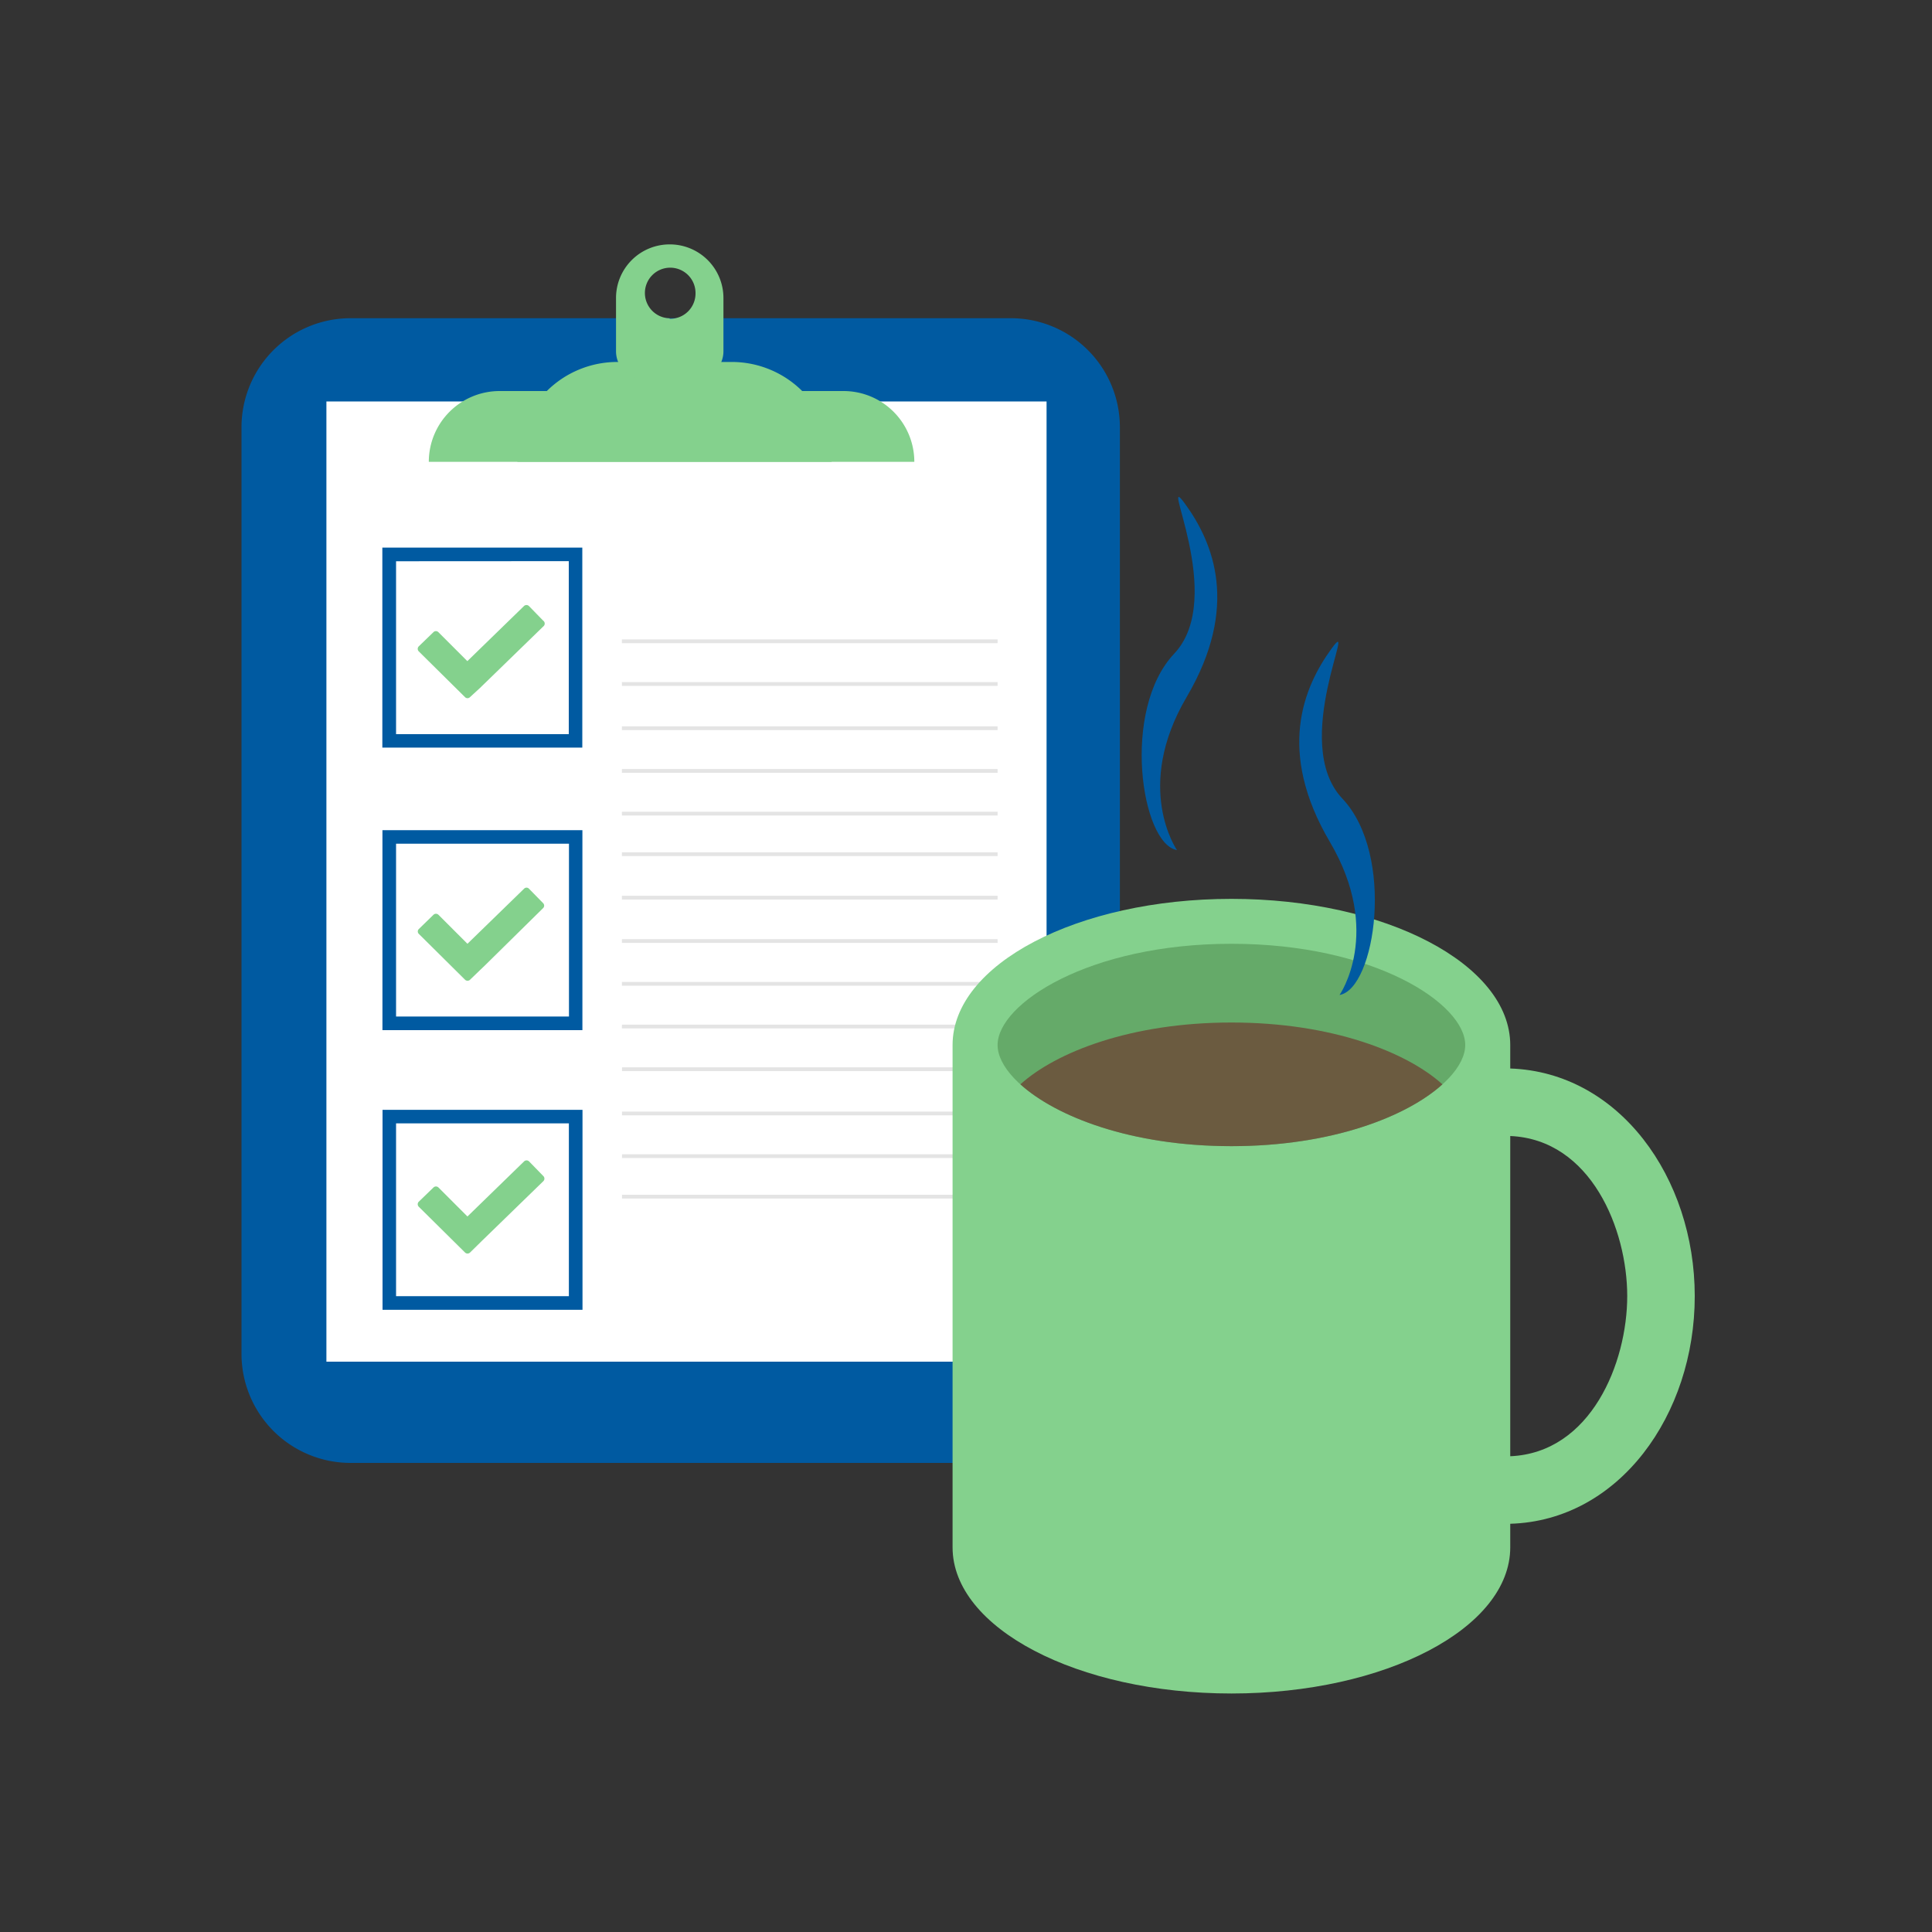 <svg id="Calque_1" data-name="Calque 1" xmlns="http://www.w3.org/2000/svg" viewBox="0 0 200 200"><rect x="0" y="0" width="200" height="200" fill="#333333" stroke="none"/><defs><style>.cls-1{fill:#005aa1;}.cls-2{fill:#fff;}.cls-3{fill:#84d18d;}.cls-4{fill:#e4e4e4;}.cls-5{fill:#65aa69;}.cls-6{fill:#6b5b40;}</style></defs><title>iconsPlan de travail 6</title><path class="cls-1" d="M36.29,32.94h68.35a11.29,11.29,0,0,1,11.29,11.29v95.91a11.3,11.3,0,0,1-11.3,11.3H36.29A11.29,11.29,0,0,1,25,140.15V44.24A11.29,11.29,0,0,1,36.29,32.94Z"/><rect class="cls-2" x="33.79" y="41.56" width="74.55" height="99.4"/><path class="cls-3" d="M63.9,37.47H75.75A10.34,10.34,0,0,1,86.09,47.81v0a0,0,0,0,1,0,0H53.56a0,0,0,0,1,0,0v0A10.34,10.34,0,0,1,63.9,37.47Z"/><path class="cls-3" d="M69.31,25.3a5.55,5.55,0,0,0-5.54,5.54v5.52a2.9,2.9,0,0,0,2.89,2.9H72a2.9,2.9,0,0,0,2.89-2.9V30.84A5.55,5.55,0,0,0,69.31,25.3Zm0,7.65A2.62,2.62,0,1,1,72,30.33,2.62,2.62,0,0,1,69.33,33Z"/><path class="cls-3" d="M51.72,40.48h35.6a7.33,7.33,0,0,1,7.33,7.33v0a0,0,0,0,1,0,0H44.39a0,0,0,0,1,0,0v0A7.33,7.33,0,0,1,51.72,40.48Z"/><path class="cls-1" d="M59.85,135.14H40V115.33H59.85Zm-19.29-.51H59.34V115.84H40.55Z"/><path class="cls-1" d="M39.6,135.59v-20.7h20.7v20.7Zm1.4-19.3v17.89H58.89V116.29Z"/><path class="cls-3" d="M56.23,64.25l-1.47-1.51a.37.37,0,0,0-.52,0l-5.86,5.7-3-3a.36.36,0,0,0-.51,0l-1.52,1.47a.37.37,0,0,0,0,.52l4.79,4.74a.36.36,0,0,0,.51,0l1.09-1h0l.16-.16.26-.25h0l6.08-5.91A.37.37,0,0,0,56.23,64.25Z"/><path class="cls-1" d="M59.84,76.94H40V57.14H59.84Zm-19.3-.51H59.32V57.65H40.54Z"/><path class="cls-1" d="M39.58,77.39V56.69h20.7v20.7ZM41,58.1V76H58.88V58.09Z"/><path class="cls-3" d="M56.23,93.5,54.76,92a.35.35,0,0,0-.51,0l-5.86,5.7-3-3a.37.37,0,0,0-.52,0l-1.51,1.47a.35.35,0,0,0,0,.51l4.78,4.74a.37.37,0,0,0,.52,0l1.09-1.05h0l.17-.16.26-.25h0L56.23,94A.36.36,0,0,0,56.23,93.5Z"/><path class="cls-3" d="M56.24,121.74l-1.47-1.51a.37.37,0,0,0-.52,0l-5.86,5.7-3-3a.37.37,0,0,0-.52,0l-1.52,1.47a.37.37,0,0,0,0,.52l4.79,4.74a.37.37,0,0,0,.52,0l1.08-1.06h0l.16-.16.26-.25h0l6.08-5.91A.37.37,0,0,0,56.24,121.74Z"/><path class="cls-1" d="M59.85,106.19H40V86.38H59.84Zm-19.3-.51H59.33V86.89H40.55Z"/><path class="cls-1" d="M39.59,106.64V85.94h20.7v20.7ZM41,87.34v17.89h17.9V87.34Z"/><rect class="cls-4" x="64.38" y="66.19" width="38.89" height="0.39"/><rect class="cls-4" x="64.38" y="70.61" width="38.89" height="0.39"/><rect class="cls-4" x="64.38" y="75.19" width="38.89" height="0.39"/><rect class="cls-4" x="64.38" y="79.61" width="38.89" height="0.39"/><rect class="cls-4" x="64.38" y="84.03" width="38.89" height="0.39"/><rect class="cls-4" x="64.38" y="88.23" width="38.89" height="0.39"/><rect class="cls-4" x="64.38" y="92.73" width="38.89" height="0.39"/><rect class="cls-4" x="64.38" y="97.22" width="38.89" height="0.39"/><rect class="cls-4" x="64.38" y="101.65" width="38.89" height="0.39"/><rect class="cls-4" x="64.38" y="106.07" width="38.89" height="0.39"/><rect class="cls-4" x="64.39" y="110.49" width="38.89" height="0.39"/><rect class="cls-4" x="64.39" y="115.07" width="38.89" height="0.39"/><rect class="cls-4" x="64.39" y="119.49" width="38.89" height="0.39"/><rect class="cls-4" x="64.39" y="123.68" width="38.89" height="0.39"/><path class="cls-3" d="M156.34,110.61v-2.43c0-8.36-12.92-15.13-28.86-15.13s-28.87,6.77-28.87,15.13v52c0,8.36,12.93,15.13,28.87,15.13s28.86-6.77,28.86-15.13v-2.44c11.28-.33,19.1-11.29,19.1-23.56S167.62,111,156.34,110.61Zm0,40.14V117.6c8.36.36,12.11,9.66,12.11,16.57S164.7,150.39,156.34,150.75Z"/><path class="cls-5" d="M127.48,118.65c-14.78,0-24.21-6.2-24.21-10.47S112.7,97.7,127.48,97.7s24.2,6.21,24.2,10.48-9.43,10.47-24.2,10.47Z"/><path class="cls-6" d="M105.63,112.25c3.67,3.32,11.43,6.4,21.85,6.4s18.17-3.08,21.84-6.4c-3.67-3.32-11.42-6.4-21.84-6.4S109.3,108.93,105.63,112.25Z"/><path class="cls-1" d="M138.67,103s4.52-6.47-1-15.84-2.75-16,.16-20-4.37,9.69,1.13,15.51S142.38,102.37,138.67,103Z"/><path class="cls-1" d="M121.84,88s-4.52-6.46,1-15.84,2.75-16-.16-20,4.37,9.69-1.13,15.51S118.13,87.36,121.84,88Z"/></svg>